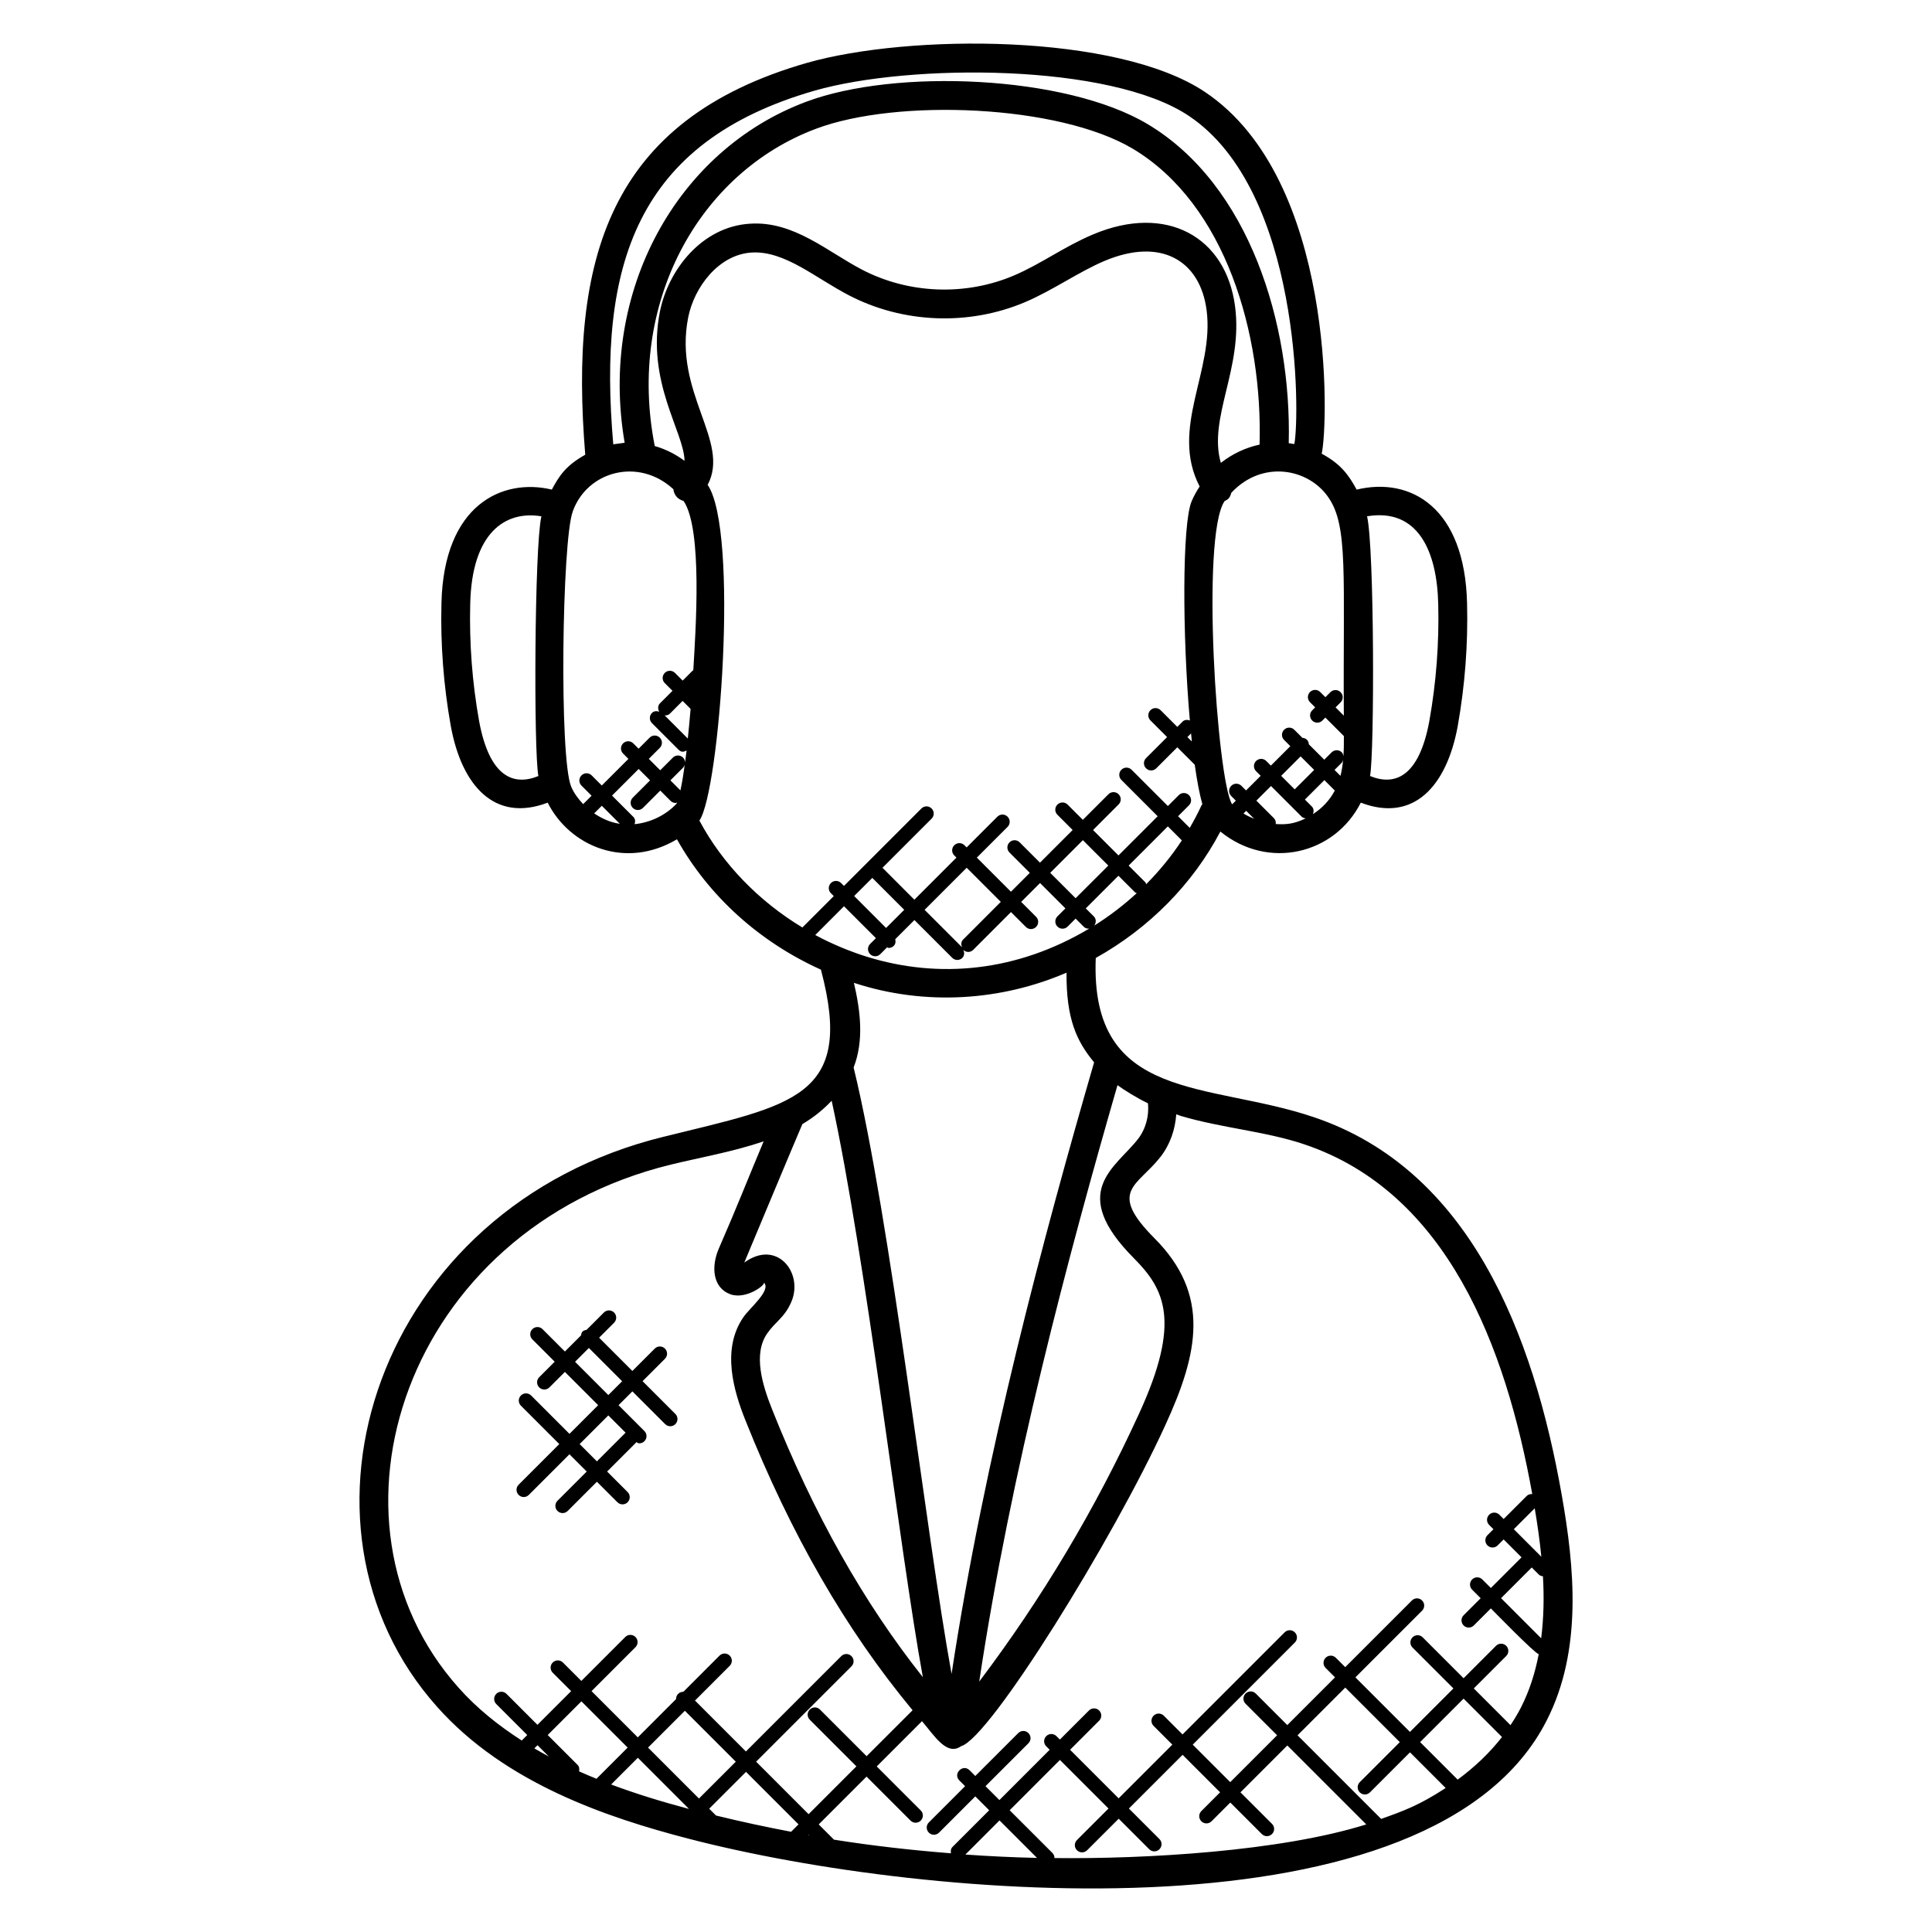 <?xml version="1.0" encoding="UTF-8"?>
<!-- Uploaded to: SVG Repo, www.svgrepo.com, Generator: SVG Repo Mixer Tools -->
<svg fill="#000000" width="800px" height="800px" version="1.1" viewBox="144 144 512 512" xmlns="http://www.w3.org/2000/svg">
 <g>
  <path d="m319.95 445.23c-76.395 18.695-103.23 102.8-60.098 151.11 18.062 20.297 45.047 29.32 66.543 34.914 63.711 16.574 197.51 27.664 227.49-31.305 9.535-18.648 7.367-40.68 3.992-59.762-7.527-42.754-24.402-86.234-65.738-100.14-27.871-9.441-59.297-3.856-57.754-42.176 14.191-7.922 25.734-19.648 33.023-33.504 12.695 10.312 30.312 6.031 37.215-7.656 14.098 5.383 22.785-4.512 25.68-20.23v-0.023c1.922-10.77 2.762-21.746 2.481-32.602-0.594-25.344-14.906-33.551-29.266-30.105-2.121-3.938-4.25-6.816-9.258-9.52 1.75-7.633 3.785-72.594-30.898-95.832-23.215-15.609-78.465-15.441-105.5-7.742-52.891 15.191-62.977 52.281-58.77 103.85-5.207 2.922-6.902 5.609-8.855 9.238-13.113-3.121-28.648 3.984-29.25 30.105-0.281 10.887 0.559 21.855 2.481 32.602 0 0.008 0.008 0.016 0.008 0.023 2.887 15.711 11.586 25.594 25.664 20.238 5.879 11.641 20.68 17.809 34.258 9.703 8.406 15.031 21.785 27.168 38.152 34.551 9.059 34.012-7.527 35.828-41.605 44.27zm44.449-9.527c9.105 41.785 18.039 119.35 24.168 152.77-15.77-19.879-28.906-43.242-39.945-70.953-2.594-6.504-5.09-14.672-1.328-20.113 2.246-3.25 4.582-4.16 6.406-8.375 3.32-7.633-3.754-16.777-12.457-10.434 0 0 13.664-32.727 15.391-36.703 2.883-1.688 5.469-3.762 7.766-6.191zm10.773-59.051 8.457 8.457-4.809 4.809-8.457-8.465zm0.953 15.969-1.535 1.535c-0.75 0.75-0.75 1.953 0 2.703s1.953 0.75 2.695 0l1.809-1.809c0.145 0.039 0.266 0.168 0.414 0.168 0.488 0 0.977-0.184 1.352-0.559 0.488-0.488 0.535-1.137 0.391-1.762l5.082-5.078 10.008 10.008c1.383 1.383 3.922 0.07 2.953-2.082 0.848 0.77 1.953 0.648 2.625-0.031l10-10.008 3.945 3.945c0.75 0.75 1.953 0.75 2.703 0s0.75-1.953 0-2.695l-3.945-3.945 5-5 6.723 6.723-2.113 2.113c-0.75 0.75-0.75 1.953 0 2.703s1.953 0.75 2.703 0l2.113-2.113 2.137 2.137c0.383 0.383 0.777 0.551 1.449 0.52-19.105 11.406-39.824 13.398-59 7.418-4.137-1.289-7.336-2.719-7.336-2.719-2.223-0.969-3.695-1.633-6.246-3l7.617-7.625zm22.816 2.406-9.91-9.91 11.152-11.152 9.039 9.039-10 10.008c-0.555 0.555-0.555 1.328-0.281 2.016zm34.938-8.164-2.137-2.129 8.656-8.656 4.426 4.426c0.121 0.121 0.297 0.098 0.434 0.184-3.465 3.176-7.231 6.078-11.281 8.609 0.551-0.746 0.574-1.762-0.098-2.434zm-4.832-4.828-6.727-6.727 8.656-8.656 6.734 6.734zm-2.41 19.723c-0.07 12.215 2.609 18.082 7.312 23.777-13.297 45.863-29.008 104.3-37.77 162.07-6.734-36.746-16.184-120.66-25.961-160.71 2.762-7.098 1.832-14.895 0.078-22.434 19.02 6.242 39.23 4.695 56.34-2.695zm21.578 34.625c0.359 3.359-0.602 6.871-2.664 9.504-5.953 7.633-18.633 13.887-1.023 31.594 8.152 8.191 12.535 16.777 1.344 41.129-11.48 25.113-25.703 48.953-42.367 71.031 8.418-55.969 23.594-112.82 36.641-158.06 1.652 1.23 5.231 3.457 8.07 4.801zm-126.45 16.254c7.887-1.922 16.551-3.418 24.609-6.168-4.297 10.242-7.129 17.535-11.848 28.336-2.137 4.879-1.68 10.504 3.082 12.207 4.16 1.441 9.359-2.551 8.84-3.144 2.008 2.09-3.711 6.68-5.441 9.199-5.887 8.512-2.527 19.648 0.52 27.281 12.07 30.281 26.625 55.555 44.32 76.883l-12.184 12.176-12.359-12.359c-0.75-0.75-1.953-0.75-2.703 0s-0.75 1.953 0 2.695l12.359 12.359-12.672 12.672-13.906-13.914 25.266-25.266c0.75-0.75 0.75-1.953 0-2.703s-1.953-0.75-2.703 0l-25.266 25.266-13.496-13.496 9.199-9.199c0.75-0.75 0.75-1.953 0-2.703s-1.953-0.75-2.703 0l-9.578 9.586c-0.504-0.008-1 0.16-1.383 0.543-0.383 0.383-0.559 0.887-0.551 1.383l-10.145 10.152-12.258-12.258 11.641-11.641c0.75-0.75 0.75-1.953 0-2.703s-1.953-0.75-2.703 0l-11.641 11.641-4.879-4.879c-0.75-0.75-1.953-0.75-2.703 0s-0.75 1.953 0 2.703l4.879 4.879-8.93 8.93-8.207-8.207c-0.75-0.75-1.953-0.75-2.703 0s-0.75 1.953 0 2.703l8.207 8.207-1.457 1.457c-6.098-3.922-11.84-8.48-16.746-14-39.391-44.141-14.312-121.33 56.242-138.62zm31.887 176.8c-6.688-1.266-13.32-2.695-19.902-4.305l-1.809-1.809 9.762-9.762 13.914 13.914zm4.656 0.742 0.152 0.152c-0.082-0.016-0.168-0.031-0.25-0.047zm-52.352-13.27 7.082-7.082 13.496 13.496-0.039 0.039c-6.531-1.734-13.5-3.824-20.539-6.453zm-8.496-3.481c0.129-0.609 0.07-1.246-0.406-1.727l-7.902-7.902 8.93-8.93 12.258 12.258-8.266 8.266c-1.543-0.621-3.078-1.277-4.613-1.965zm-8.016-3.93c-1.289-0.695-2.566-1.414-3.832-2.16l0.84-0.84zm36.055-12.129 13.496 13.496-9.762 9.762-13.496-13.496zm74.336 38.105 9.047-9.047 9.938 9.938c-6.336-0.145-12.664-0.441-18.984-0.891zm23.617 0.93c0-0.488-0.184-0.984-0.559-1.359l-11.32-11.312 13.32-13.328 12.871 12.871-8.359 8.352c-0.75 0.75-0.75 1.953 0 2.703s1.953 0.75 2.703 0l8.359-8.352 8.09 8.09c0.75 0.75 1.953 0.75 2.703 0s0.75-1.953 0-2.703l-8.09-8.09 14.23-14.23 9.938 9.938-4.969 4.969c-0.75 0.75-0.75 1.953 0 2.703s1.953 0.75 2.703 0l4.969-4.969 8.352 8.352c0.75 0.75 1.953 0.75 2.703 0s0.75-1.953 0-2.695l-8.359-8.359 12.418-12.418 20.922 20.922c-22.895 7.172-58.582 9.188-82.625 8.918zm86.57-10.371-22.16-22.16 12.648-12.648 14.457 14.457-10.609 10.609c-0.75 0.75-0.75 1.953 0 2.703s1.953 0.75 2.695 0l10.609-10.609 9.457 9.457c-7.043 4.586-11.051 6.031-17.098 8.191zm20.273-10.414-9.945-9.945 11.52-11.52 10.176 10.176c-3.223 4.137-7.184 7.93-11.75 11.289zm20.422-71.906c0.711 4.184 1.328 8.48 1.754 12.84l-7.297-7.297zm1.09 17.57c0.297 0.297 0.703 0.391 1.09 0.449 0.32 5.512 0.215 11.031-0.473 16.434l-10.625-10.633 8.129-8.137zm-62.121-114.01c37.863 12.746 53.352 53.602 60.379 92.68-0.535-0.047-1.078 0.09-1.488 0.504l-6.098 6.098-1.137-1.137c-0.75-0.75-1.953-0.75-2.703 0s-0.75 1.953 0 2.703l1.137 1.137-1.586 1.586c-0.75 0.75-0.75 1.953 0 2.703s1.953 0.75 2.703 0l1.586-1.586 4.746 4.746-8.129 8.129-2.266-2.266c-0.75-0.75-1.953-0.75-2.703 0s-0.75 1.953 0 2.703l2.266 2.266-4.519 4.519c-0.75 0.75-0.75 1.953 0 2.703s1.953 0.75 2.703 0l4.519-4.519c0.816 0.816 11.566 11.871 12.68 12.129-0.945 4.894-2.418 9.648-4.703 14.113v0.008c-0.816 1.602-1.762 3.16-2.777 4.688l-9.727-9.727 8.594-8.594c0.75-0.75 0.75-1.953 0-2.703s-1.953-0.75-2.703 0l-8.594 8.594-10.84-10.84c-0.75-0.75-1.953-0.75-2.695 0-0.75 0.75-0.75 1.953 0 2.703l10.84 10.84-11.52 11.52-14.457-14.457 17.672-17.672c0.75-0.75 0.75-1.953 0-2.703s-1.953-0.75-2.695 0l-17.672 17.672-2.488-2.488c-0.75-0.75-1.953-0.75-2.703 0s-0.75 1.953 0 2.703l2.488 2.488-12.648 12.648-8.359-8.359c-0.75-0.75-1.953-0.75-2.703 0s-0.75 1.953 0 2.703l8.359 8.359-12.418 12.418-9.938-9.938 27.055-27.055c0.75-0.75 0.75-1.953 0-2.703s-1.953-0.75-2.703 0l-27.055 27.055-4.969-4.969c-0.75-0.75-1.953-0.75-2.703 0s-0.75 1.953 0 2.703l4.969 4.969-14.23 14.23-12.871-12.871 7.703-7.703c0.75-0.75 0.75-1.953 0-2.703s-1.953-0.75-2.703 0l-7.703 7.703-0.91-0.91c-0.75-0.75-1.953-0.75-2.703 0s-0.75 1.953 0 2.703l0.91 0.91-13.32 13.328-3.688-3.68 11.375-11.367c0.75-0.75 0.75-1.953 0-2.703s-1.953-0.75-2.703 0l-11.375 11.367-1.52-1.52c-1.777-1.77-4.488 0.91-2.703 2.703l1.52 1.52-9.609 9.609c-0.75 0.75-0.75 1.953 0 2.703s1.953 0.75 2.703 0l9.609-9.609 3.68 3.68-9.711 9.711c-0.465 0.465-0.535 1.09-0.418 1.695-10.391-0.824-20.738-1.984-31.008-3.617l-4.039-4.039 12.672-12.672 11.664 11.664c0.75 0.75 1.953 0.75 2.703 0s0.75-1.953 0-2.695l-11.664-11.664 11.992-11.992c3.246 3.777 6.566 9.344 10.367 6.625 7.633-2.078 40.367-54.969 54.066-84.953 8.887-19.305 12.07-34.727-2.863-49.695-12.465-12.551-4.449-13.727 1.625-21.504 2.543-3.246 3.902-7.231 4.191-11.305 0.414 0.129 0.801 0.32 1.215 0.441 11.027 3.262 22.461 4.047 32.75 7.535zm-41.945-68.945c-0.09-0.168-0.07-0.375-0.215-0.512l-4.426-4.426 10.391-10.391 3.711 3.711c-2.734 4.152-5.902 8.043-9.461 11.617zm12.113-37.824-1.176-1.176 0.961-0.961c0.078 0.699 0.148 1.441 0.215 2.137zm-134.45-74.383c-2.414-1.777-5.078-3.121-7.887-3.914-7.473-37.816 11.672-72.48 42.77-84.098 21.418-8.055 64.305-6.414 83.953 5.328 24.656 14.762 34.41 49.281 33.559 78.387-3.727 0.809-7.25 2.465-10.266 4.848-3.434-11.938 5.922-25.008 3.777-41.434-2.398-18.496-18.168-27.32-37.609-19.129-7.762 3.273-13.688 7.769-20.969 10.887-12.863 5.481-27.922 4.914-40.312-1.551-9.199-4.793-18.07-12.902-29.602-12.168-12.801 0.734-21.734 12.258-23.93 23.281-3.715 18.648 6.414 31.922 6.516 39.562zm-1.086 87.336-2.656-2.656 3.352-3.352c0.336-0.336 0.473-0.777 0.504-1.215-0.383 2.91-0.785 5.344-1.199 7.223zm2.695-21.594c-0.23 2.762-0.473 5.375-0.734 7.863l-6.137-6.137c0.664 0.039 1.07-0.145 1.441-0.52l3.312-3.32zm146.53 27.723 0.711-0.711 2.098 2.106c-0.969-0.41-1.93-0.828-2.809-1.395zm8.543 2.789c0.062-0.559-0.055-1.113-0.48-1.543l-4.656-4.656 3.879-3.871 8.121 8.121c0.297 0.305 0.703 0.398 1.09 0.449-3.168 1.508-5.231 1.676-7.953 1.5zm10.184-14.336-5.16 5.152-3.586-3.586 5.152-5.152zm-0.344 11.723c0.281-0.688 0.281-1.465-0.273-2.031l-1.84-1.84 5.16-5.152 2.762 2.762c-1.336 2.555-3.352 4.691-5.809 6.262zm7.312-10.152-1.574-1.574 1.953-1.945c0.223-0.223 0.246-0.527 0.336-0.801-0.137 1.473-0.363 2.926-0.715 4.32zm25.906-45.555c0.266 10.344-0.527 20.801-2.359 31.055-2.762 14.953-9.238 17.191-15.703 14.543 1.168-6.207 1.16-60.305-0.793-68.832 13.559-2.262 18.543 9.371 18.855 23.234zm-25.016 29.594-2.184-2.184 1.328-1.328c0.75-0.75 0.75-1.953 0-2.703s-1.953-0.75-2.703 0l-1.328 1.328-1.367-1.367c-0.75-0.75-1.953-0.75-2.703 0s-0.75 1.953 0 2.703l1.367 1.359-0.793 0.793c-0.75 0.75-0.75 1.953 0 2.703s1.953 0.75 2.695 0l0.793-0.793 4.91 4.91c0.008 1.742 0 3.535-0.121 5.336-0.07-0.367-0.137-0.742-0.426-1.023-0.75-0.75-1.953-0.75-2.703 0l-1.953 1.945-4.082-4.082c-0.039-0.434-0.168-0.879-0.504-1.207-0.336-0.328-0.77-0.465-1.207-0.504l-2.144-2.144c-0.75-0.75-1.953-0.75-2.703 0s-0.75 1.953 0 2.703l1.648 1.648-5.152 5.152-1.223-1.223c-0.75-0.75-1.953-0.75-2.703 0s-0.75 1.953 0 2.703l1.223 1.223-3.879 3.879-1.223-1.223c-0.75-0.75-1.953-0.75-2.703 0s-0.75 1.953 0 2.703l1.223 1.223-0.953 0.953c-0.031-0.031-0.07-0.047-0.09-0.078-3.93-6.578-8.266-70.863-1.953-80.242 0.832-0.473 1.367-0.617 1.793-2.215 8.273-8.855 20.488-6.406 25.695 1.168 5.363 7.633 3.891 20.707 4.125 57.883zm-140.17-165.65c25.234-7.191 78.281-7.281 99.145 6.742 29.762 19.945 29.383 79.305 27.914 86.938-0.062-0.016-1.473-0.23-1.488-0.23 0.77-31.473-10.344-68.375-37.367-84.539-21.719-13-66.93-14.816-90.547-5.93-34.066 12.734-54.992 50.051-48.074 90.359-0.176 0.016-2.93 0.391-3.016 0.406-4.137-47.383 5.945-80.098 53.434-93.746zm-37.512 105.64c0.223 1.672 1.215 2.695 2.711 3.121 5.09 7.488 3.191 34.391 2.574 44.863-0.039 0.039-0.098 0.023-0.137 0.062l-2.68 2.68-2.039-2.039c-0.75-0.75-1.953-0.75-2.703 0s-0.75 1.953 0 2.703l2.047 2.039-3.32 3.32c-0.609 0.609-0.594 1.496-0.199 2.223-0.664-0.23-1.391-0.215-1.922 0.32-0.75 0.75-0.75 1.953 0 2.703l7.023 7.023c0.824 0.824 1.441 0.582 2.152 0.23-0.129 1.121-0.266 2.144-0.406 3.168-0.07-1.762-2.098-2.406-3.231-1.281l-3.352 3.352-3.023-3.023 2.914-2.914c0.75-0.75 0.75-1.953 0-2.703s-1.953-0.75-2.703 0l-2.914 2.922-1.406-1.406c-0.75-0.75-1.953-0.75-2.703 0s-0.75 1.953 0 2.703l1.406 1.406-7.055 7.055-2.68-2.68c-0.75-0.75-1.953-0.75-2.703 0s-0.75 1.953 0 2.703l2.68 2.68-2.231 2.231c-1.289-1.375-2.434-2.887-3.168-4.617-3.215-7.527-2.434-65.289 0.398-72.891 0.008-0.023 0-0.055 0.016-0.078 3.836-10.676 17.449-14.363 26.652-5.875zm-51.473 61.473c-1.832-10.242-2.625-20.695-2.359-31.062 0.418-18.953 9.328-24.801 18.855-23.223-0.016 0.078-0.016 0.145-0.031 0.223-1.793 8.039-2.031 61.898-0.762 68.609-6.481 2.644-12.93 0.422-15.703-14.547zm30.488 24.449 2.023-2.023 4.762 4.762c-0.047-0.008-0.098 0-0.152-0.008-2.387-0.363-4.625-1.387-6.633-2.731zm10.711 2.848c0.223-0.664 0.207-1.383-0.32-1.914l-5.656-5.656 7.055-7.055 3.023 3.023-4.586 4.586c-0.75 0.75-0.75 1.953 0 2.703s1.953 0.75 2.703 0l4.586-4.586 2.727 2.727c0.375 0.375 0.863 0.559 1.352 0.559 0.129 0 0.23-0.121 0.359-0.145-0.039 0.09-0.082 0.258-0.121 0.336-2.891 3.066-6.953 5.019-11.121 5.422zm17.176-0.945c5.383-7.742 10.512-76.723 2.191-88.969 6.121-11.574-9.152-24.367-5.152-44.426 1.586-7.938 8.047-16.648 16.887-17.152 8.68-0.48 16.762 6.695 25.641 11.312 14.391 7.504 31.906 8.168 46.832 1.801 7.223-3.082 14.297-8.078 20.938-10.871 15.023-6.359 25.375-0.09 27.082 13.074 2.09 16.039-9.84 31.289-1.848 46.688-0.816 1.258-1.566 2.574-2.144 3.969-2.504 6.062-2.441 35.367-0.449 58.039-0.672-0.238-1.406-0.223-1.938 0.312l-1.391 1.391-4.418-4.418c-0.75-0.75-1.953-0.75-2.703 0s-0.75 1.953 0 2.703l4.418 4.418-5.578 5.574c-0.75 0.75-0.75 1.953 0 2.703s1.953 0.75 2.703 0l5.578-5.574 4.625 4.625c0.586 4.191 1.258 7.754 2.016 10.473-0.078 0.129-0.191 0.215-0.258 0.352-0.922 2.023-1.977 3.984-3.09 5.91l-3.09-3.09 2.887-2.887c0.75-0.75 0.75-1.953 0-2.703s-1.953-0.75-2.703 0l-2.887 2.887-9.617-9.617c-0.75-0.75-1.953-0.75-2.703 0s-0.75 1.953 0 2.703l9.617 9.617-10.391 10.391-6.734-6.734 6.777-6.785c0.75-0.75 0.75-1.953 0-2.695-0.75-0.75-1.953-0.75-2.703 0l-6.777 6.777-4.039-4.039c-0.75-0.75-1.953-0.75-2.703 0s-0.75 1.953 0 2.695l4.039 4.039-8.656 8.656-5.383-5.383c-0.75-0.75-1.953-0.75-2.695 0-0.75 0.75-0.75 1.953 0 2.703l5.383 5.383-5 5-9.039-9.039 8.145-8.145c0.75-0.75 0.75-1.953 0-2.703s-1.953-0.75-2.703 0l-8.145 8.145-0.574-0.574c-0.75-0.75-1.953-0.75-2.703 0s-0.75 1.953 0 2.703l0.574 0.574-11.152 11.152-8.445-8.461 13.016-13.016c0.75-0.75 0.75-1.953 0-2.695-0.75-0.75-1.953-0.75-2.703 0l-20.52 20.52-0.762-0.762c-0.75-0.75-1.953-0.75-2.703 0s-0.75 1.953 0 2.695l0.762 0.762-8.32 8.32c-11.574-6.984-21.191-16.895-27.289-28.328z"/>
  <path d="m284.14 540.17 10.77-10.77 4.574 4.574-7.742 7.742c-0.75 0.75-0.75 1.953 0 2.703s1.953 0.75 2.703 0l7.742-7.742 5.434 5.434c0.75 0.75 1.953 0.75 2.703 0s0.75-1.953 0-2.703l-5.434-5.434 7.641-7.641c0.047-0.047 0.031-0.113 0.07-0.168 0.266 0.137 0.52 0.336 0.816 0.336 0.488 0 0.977-0.184 1.352-0.559 0.75-0.75 0.75-1.953 0-2.703l-6.848-6.848 3.664-3.664 8.688 8.68c0.75 0.75 1.953 0.75 2.703 0s0.75-1.953 0-2.695l-8.688-8.688 5.93-5.93c0.75-0.75 0.75-1.953 0-2.703s-1.953-0.75-2.703 0l-5.93 5.93-8.816-8.816 3.969-3.969c0.75-0.75 0.75-1.953 0-2.703s-1.953-0.75-2.703 0l-4.586 4.586c-0.367 0.07-0.75 0.145-1.039 0.426-0.289 0.281-0.367 0.664-0.426 1.039l-4.281 4.281-5.922-5.922c-0.75-0.75-1.953-0.75-2.703 0s-0.75 1.953 0 2.703l5.922 5.922-4.106 4.106c-0.75 0.75-0.75 1.953 0 2.703s1.953 0.75 2.703 0l4.106-4.106 8.816 8.816-7.602 7.602-10.168-10.168c-0.75-0.75-1.953-0.75-2.703 0s-0.75 1.953 0 2.703l10.168 10.168-10.77 10.77c-0.75 0.75-0.75 1.953 0 2.703 0.742 0.754 1.949 0.754 2.695 0.004zm12.254-35.281 3.664-3.664 8.816 8.816-3.664 3.664zm8.816 14.207 4.574 4.574-7.602 7.602-4.574-4.574z"/>
 </g>
</svg>